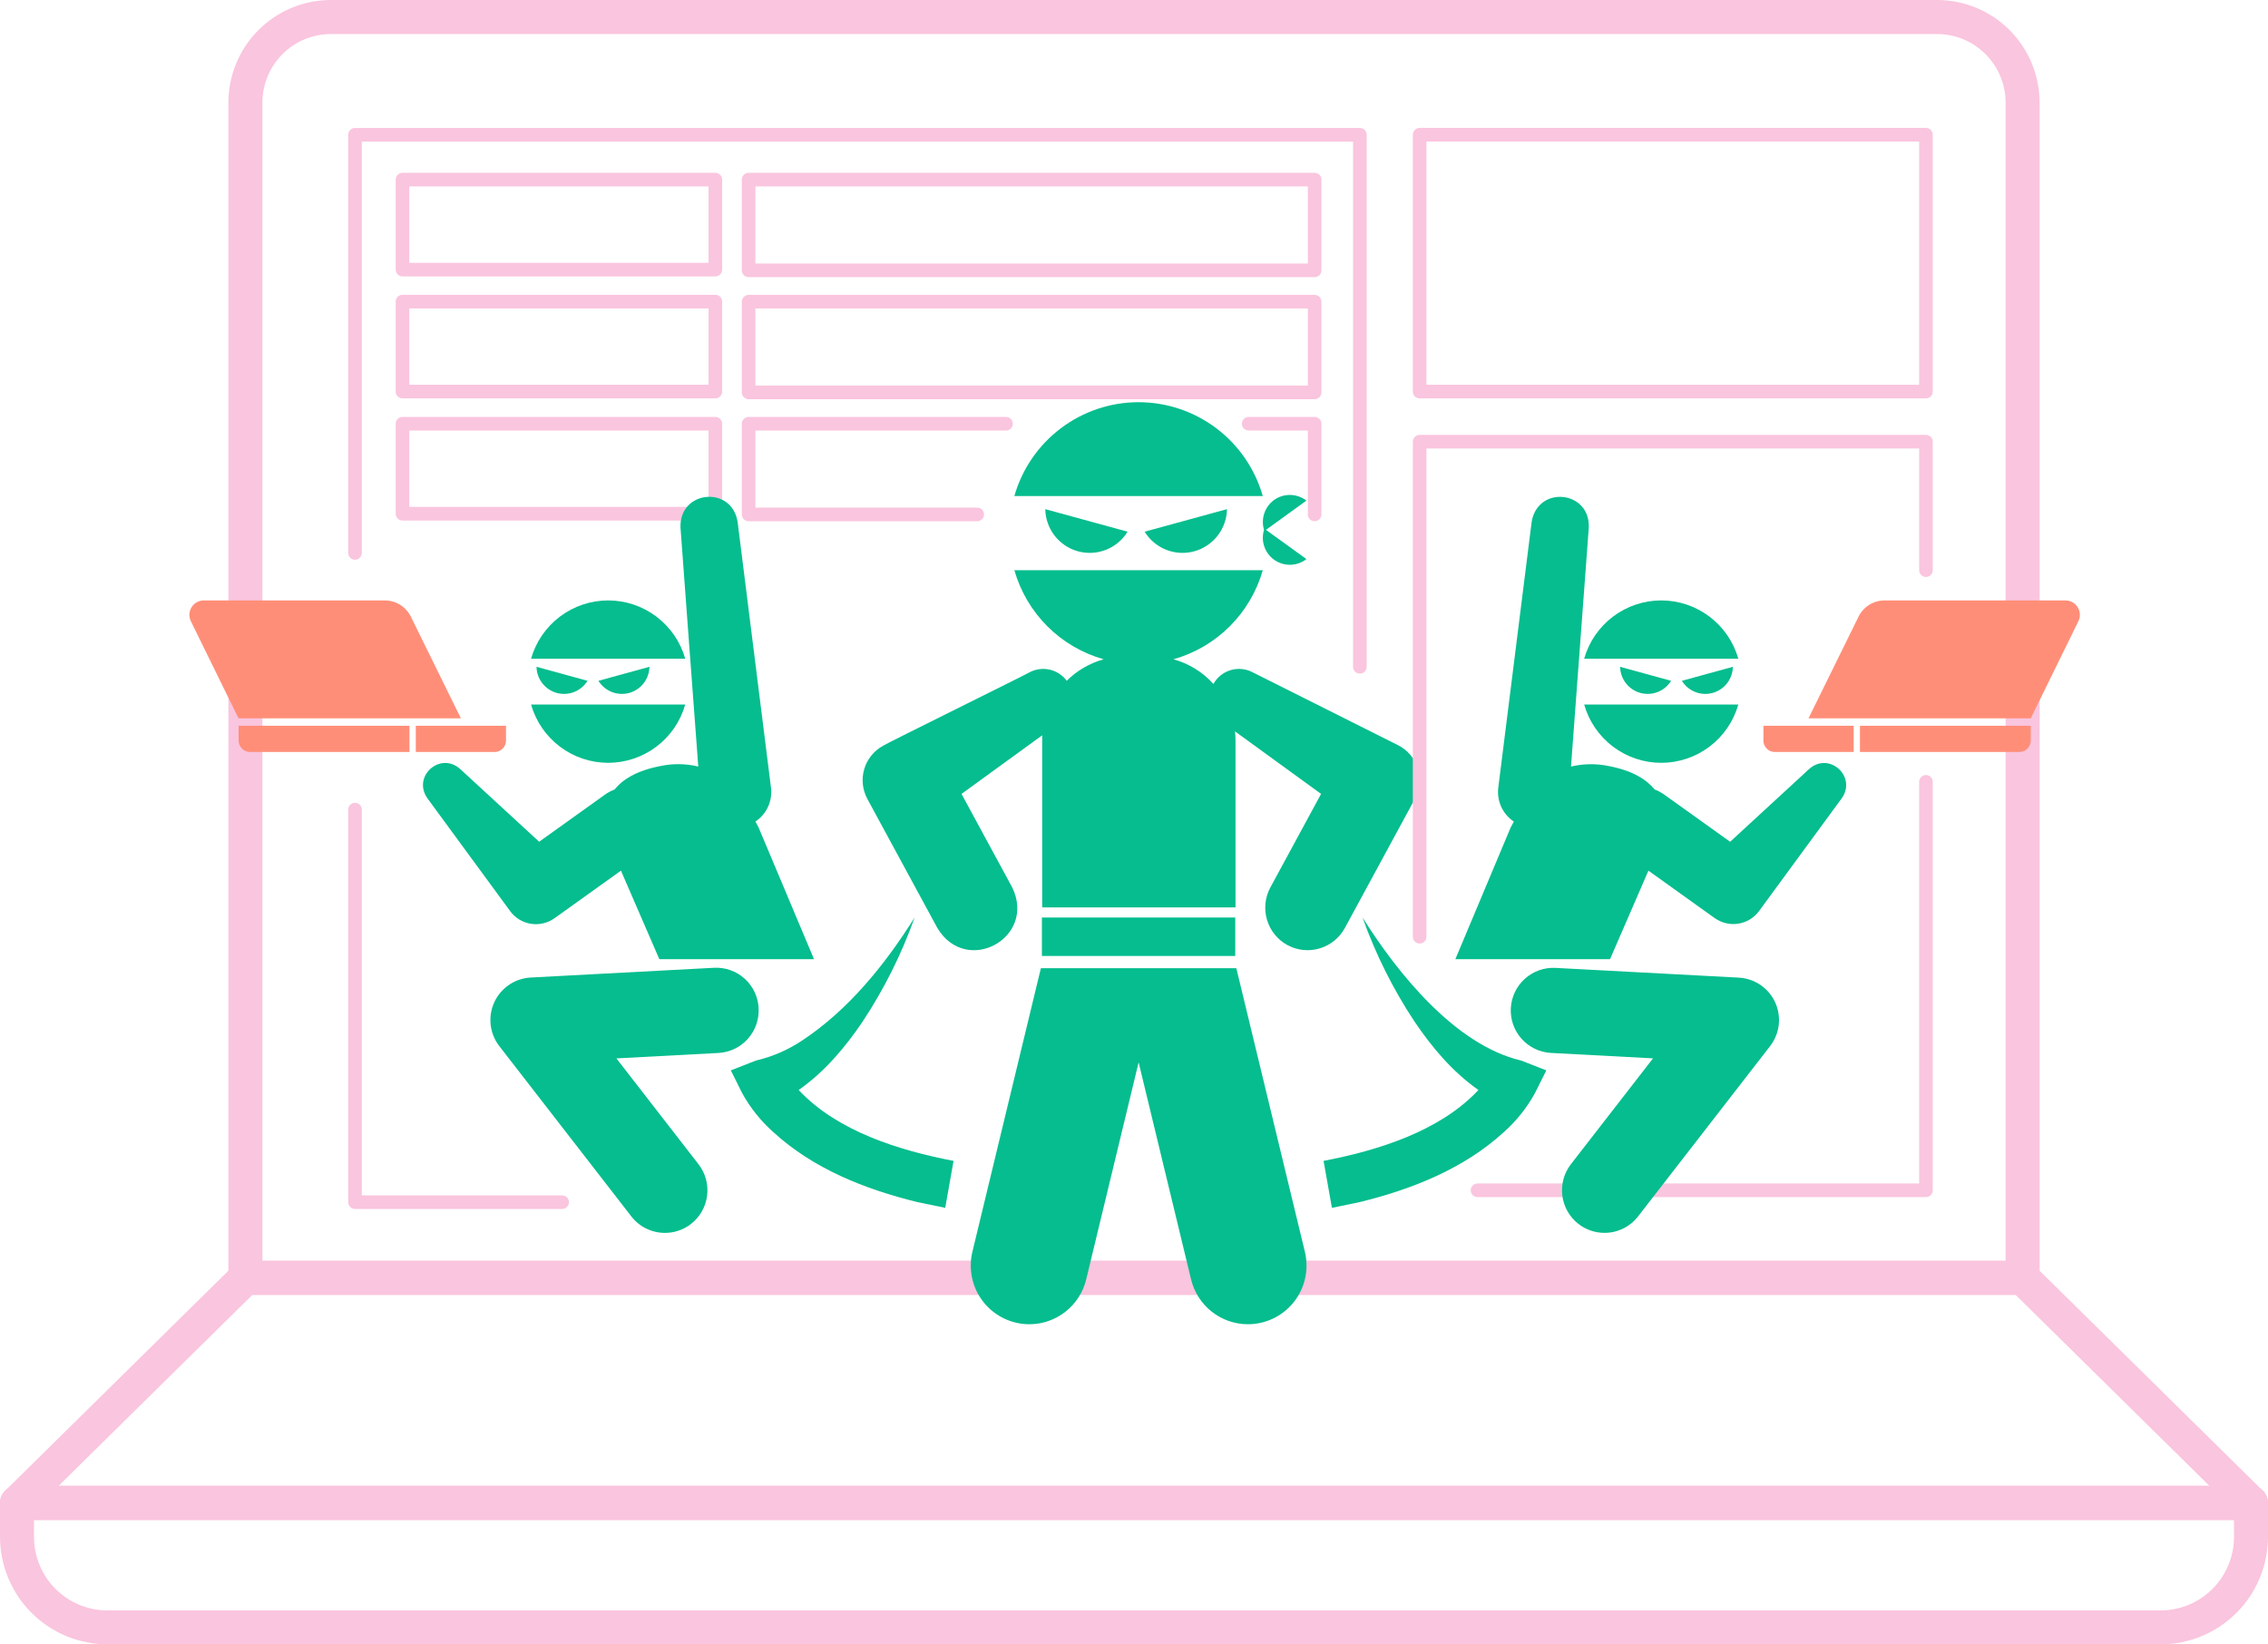 <svg width="469" height="340" viewBox="0 0 469 340" fill="none" xmlns="http://www.w3.org/2000/svg">
<g clip-path="url(#clip0_1898_4698)">
<path d="M116.248 249.984H73.413C73.04 249.984 72.682 249.836 72.418 249.571C72.154 249.307 72.006 248.949 72.006 248.576V167.405C72.006 167.031 72.154 166.673 72.418 166.409C72.682 166.145 73.04 165.996 73.413 165.996C73.786 165.996 74.143 166.145 74.407 166.409C74.671 166.673 74.819 167.031 74.819 167.405V247.167H116.248C116.621 247.167 116.979 247.315 117.242 247.58C117.506 247.844 117.654 248.202 117.654 248.576C117.654 248.949 117.506 249.307 117.242 249.571C116.979 249.836 116.621 249.984 116.248 249.984Z" fill="#FAC5DE"/>
<path d="M281.203 139.285C280.83 139.285 280.472 139.136 280.208 138.872C279.945 138.608 279.797 138.25 279.797 137.876V29.275H74.819V114.326C74.819 114.7 74.671 115.058 74.407 115.322C74.143 115.586 73.786 115.735 73.413 115.735C73.04 115.735 72.682 115.586 72.418 115.322C72.154 115.058 72.006 114.7 72.006 114.326V27.867C72.006 27.493 72.154 27.135 72.418 26.871C72.682 26.607 73.04 26.458 73.413 26.458H281.203C281.576 26.458 281.934 26.607 282.198 26.871C282.461 27.135 282.61 27.493 282.61 27.867V137.876C282.61 138.25 282.461 138.608 282.198 138.872C281.934 139.136 281.576 139.285 281.203 139.285Z" fill="#FAC5DE"/>
<path d="M278.116 191.856L292.251 165.799C292.314 165.672 292.666 165.095 292.701 164.954C293.178 164.002 293.462 162.965 293.538 161.903C293.614 160.841 293.481 159.774 293.145 158.764C292.809 157.753 292.278 156.819 291.582 156.014C290.885 155.21 290.037 154.55 289.086 154.074L258.924 138.954C257.64 138.309 256.169 138.144 254.774 138.485C253.378 138.827 252.15 139.655 251.308 140.82C251.166 141.011 251.037 141.211 250.921 141.418C248.708 138.965 245.841 137.196 242.658 136.32C247.052 135.084 251.057 132.742 254.291 129.517C257.525 126.292 259.88 122.292 261.132 117.897H209.759C211.011 122.291 213.365 126.291 216.598 129.516C219.831 132.741 223.834 135.083 228.227 136.32C225.342 137.119 222.712 138.65 220.59 140.763C219.741 139.618 218.517 138.809 217.132 138.478C215.746 138.147 214.289 138.315 213.016 138.954C212.734 139.2 182.895 153.912 182.614 154.2C181.68 154.708 180.855 155.396 180.186 156.223C179.517 157.051 179.017 158.002 178.715 159.023C178.414 160.044 178.316 161.114 178.427 162.173C178.539 163.232 178.857 164.258 179.365 165.194L179.688 165.799L193.824 191.856C199.801 201.906 214.436 193.927 209.295 183.454L198.831 164.158L215.512 152.045C215.512 152.405 215.512 152.75 215.512 153.123V187.631H255.492V153.123C255.489 152.49 255.454 151.858 255.387 151.228L273.186 164.158L262.722 183.454C262.166 184.471 261.815 185.588 261.691 186.741C261.567 187.893 261.671 189.059 261.998 190.171C262.325 191.284 262.867 192.32 263.595 193.222C264.322 194.124 265.221 194.873 266.238 195.427C268.286 196.526 270.687 196.768 272.914 196.099C275.14 195.43 277.011 193.904 278.116 191.856Z" fill="#05BD8E"/>
<path d="M222.924 113.995C224.842 114.52 226.877 114.409 228.726 113.677C230.575 112.946 232.137 111.634 233.178 109.939L216.152 105.277C216.188 107.268 216.868 109.194 218.088 110.765C219.309 112.337 221.006 113.47 222.924 113.995Z" fill="#05BD8E"/>
<path d="M246.955 113.995C248.873 113.47 250.57 112.337 251.791 110.765C253.012 109.194 253.691 107.268 253.727 105.277L236.701 109.939C237.742 111.634 239.305 112.946 241.153 113.677C243.002 114.409 245.037 114.52 246.955 113.995Z" fill="#05BD8E"/>
<path d="M263.453 115.721C264.432 116.431 265.615 116.803 266.824 116.782C268.033 116.76 269.202 116.346 270.155 115.601L261.793 109.559L270.155 103.509C269.198 102.772 268.03 102.362 266.824 102.341C265.617 102.319 264.435 102.687 263.453 103.389C262.513 104.077 261.81 105.04 261.44 106.145C261.07 107.25 261.051 108.442 261.385 109.559C261.045 110.673 261.061 111.867 261.432 112.972C261.802 114.077 262.509 115.038 263.453 115.721Z" fill="#05BD8E"/>
<path d="M235.442 83.164C229.637 83.166 223.991 85.062 219.357 88.564C214.723 92.065 211.354 96.983 209.759 102.572H261.132C259.537 96.982 256.167 92.063 251.532 88.561C246.897 85.06 241.249 83.165 235.442 83.164Z" fill="#05BD8E"/>
<path d="M255.436 189.715H215.456V197.666H255.436V189.715Z" fill="#05BD8E"/>
<path d="M165.159 225.378C170.525 221.624 174.731 216.617 178.373 211.251C182.816 204.534 186.429 197.303 189.133 189.715C183.022 199.455 175.42 208.864 165.82 215.181C162.929 217.103 159.719 218.493 156.34 219.286L151.129 221.322L153.471 226.026C155.142 229.059 157.318 231.784 159.906 234.082C168.247 241.716 178.894 245.9 189.689 248.555L195.462 249.745L197.185 240.04C186.018 237.892 173.155 233.942 165.159 225.378Z" fill="#05BD8E"/>
<path d="M281.759 189.715C284.46 197.304 288.073 204.536 292.518 211.251C296.161 216.617 300.36 221.624 305.725 225.378C297.737 233.942 284.86 237.892 273.699 240.04L275.429 249.745L281.203 248.555C291.963 245.9 302.638 241.716 310.986 234.082C313.573 231.785 315.748 229.06 317.414 226.026L319.763 221.322L314.551 219.286C300.943 216.11 288.981 201.216 281.759 189.715Z" fill="#05BD8E"/>
<path d="M156.875 208.434C156.816 207.278 156.529 206.146 156.032 205.102C155.534 204.058 154.836 203.122 153.977 202.349C153.118 201.575 152.115 200.98 151.025 200.595C149.935 200.211 148.781 200.046 147.627 200.11L109.736 202.124C108.132 202.21 106.583 202.734 105.255 203.639C103.927 204.544 102.872 205.795 102.204 207.258C101.538 208.72 101.285 210.337 101.47 211.933C101.656 213.53 102.275 215.045 103.259 216.314L130.559 251.526C131.381 252.587 132.434 253.446 133.638 254.035C134.843 254.625 136.166 254.93 137.507 254.928C139.459 254.929 141.355 254.277 142.894 253.076C144.735 251.643 145.932 249.537 146.222 247.22C146.512 244.904 145.872 242.567 144.441 240.723L127.465 218.843L148.562 217.723C149.718 217.661 150.85 217.371 151.893 216.87C152.936 216.37 153.871 215.668 154.643 214.805C155.415 213.942 156.009 212.935 156.392 211.842C156.775 210.749 156.939 209.591 156.875 208.434Z" fill="#05BD8E"/>
<path d="M130.081 143.285C131.274 142.963 132.331 142.261 133.092 141.286C133.853 140.31 134.277 139.114 134.3 137.876L123.752 140.771C124.396 141.816 125.36 142.624 126.5 143.077C127.641 143.53 128.896 143.603 130.081 143.285Z" fill="#05BD8E"/>
<path d="M115.165 143.285C116.35 143.603 117.605 143.53 118.745 143.077C119.885 142.624 120.849 141.816 121.494 140.771L110.945 137.876C110.968 139.114 111.392 140.31 112.153 141.286C112.914 142.261 113.971 142.963 115.165 143.285Z" fill="#05BD8E"/>
<path d="M125.763 124.15C122.159 124.151 118.653 125.328 115.777 127.502C112.9 129.676 110.809 132.729 109.82 136.2H141.699C140.711 132.73 138.621 129.677 135.746 127.503C132.871 125.328 129.366 124.152 125.763 124.15Z" fill="#05BD8E"/>
<path d="M125.763 157.729C129.366 157.729 132.871 156.552 135.747 154.378C138.623 152.204 140.712 149.15 141.699 145.679H109.82C110.808 149.15 112.899 152.204 115.776 154.379C118.652 156.553 122.159 157.729 125.763 157.729Z" fill="#05BD8E"/>
<path d="M345.572 140.771L335.023 137.876C335.046 139.114 335.47 140.31 336.231 141.286C336.992 142.261 338.049 142.963 339.243 143.285C340.427 143.603 341.683 143.53 342.823 143.077C343.963 142.624 344.927 141.816 345.572 140.771Z" fill="#05BD8E"/>
<path d="M354.123 143.285C355.317 142.963 356.374 142.261 357.135 141.286C357.896 140.31 358.32 139.114 358.343 137.876L347.794 140.771C348.438 141.816 349.402 142.626 350.542 143.079C351.683 143.532 352.939 143.604 354.123 143.285Z" fill="#05BD8E"/>
<path d="M359.468 136.2C358.479 132.729 356.388 129.676 353.512 127.502C350.635 125.328 347.129 124.151 343.525 124.15C339.922 124.152 336.418 125.328 333.542 127.503C330.667 129.677 328.577 132.73 327.59 136.2H359.468Z" fill="#05BD8E"/>
<path d="M343.525 157.729C347.13 157.729 350.636 156.553 353.513 154.379C356.39 152.204 358.48 149.15 359.468 145.679H327.59C328.576 149.15 330.666 152.204 333.541 154.378C336.417 156.552 339.922 157.729 343.525 157.729Z" fill="#05BD8E"/>
<path d="M374.138 158.989L357.773 174.053L343.891 164.116C343.351 163.761 342.773 163.465 342.168 163.236C340.473 161.179 337.597 159.348 332.773 158.419C330.165 157.854 327.463 157.883 324.868 158.503C325.944 144.102 328.511 109.383 328.546 109.087C328.842 101.404 317.997 100.305 316.732 107.904L309.833 162.834C309.659 164.192 309.868 165.57 310.436 166.815C311.004 168.059 311.908 169.12 313.046 169.877C312.821 170.299 312.603 170.715 312.385 171.116L300.951 198.335H332.935L340.881 180.025L354.053 189.462L354.609 189.849C356.021 190.852 357.769 191.261 359.479 190.987C361.188 190.713 362.722 189.779 363.751 188.384L380.861 165.053C384.026 160.546 378.245 155.362 374.138 158.989Z" fill="#05BD8E"/>
<path d="M418.253 267.745H50.747C49.814 267.745 48.92 267.374 48.26 266.714C47.601 266.053 47.231 265.158 47.231 264.224V21.212C47.236 15.588 49.469 10.196 53.441 6.219C57.412 2.242 62.796 0.006 68.412 0H400.587C406.204 0.006 411.588 2.242 415.559 6.219C419.53 10.196 421.764 15.588 421.769 21.212V264.224C421.769 265.158 421.399 266.053 420.74 266.714C420.08 267.374 419.186 267.745 418.253 267.745ZM54.263 260.703H414.737V21.212C414.733 17.455 413.241 13.853 410.589 11.197C407.936 8.54 404.339 7.046 400.587 7.042H68.412C64.661 7.046 61.064 8.54 58.411 11.197C55.759 13.853 54.267 17.455 54.263 21.212V260.703Z" fill="#FAC5DE"/>
<path d="M465.484 314.288H3.516C2.818 314.289 2.136 314.082 1.556 313.693C0.976 313.304 0.525 312.751 0.26 312.105C-0.005 311.458 -0.071 310.747 0.069 310.062C0.21 309.378 0.55 308.75 1.048 308.26L48.278 261.717C48.936 261.067 49.823 260.703 50.747 260.703H418.253C419.177 260.703 420.064 261.067 420.721 261.717L467.952 308.26C468.45 308.75 468.79 309.378 468.931 310.062C469.071 310.747 469.004 311.458 468.74 312.105C468.474 312.751 468.023 313.304 467.444 313.693C466.864 314.082 466.181 314.289 465.484 314.288ZM12.103 307.246H456.897L416.811 267.745H52.188L12.103 307.246Z" fill="#FAC5DE"/>
<path d="M446.805 339.993H22.195C16.311 339.988 10.67 337.645 6.509 333.48C2.348 329.314 0.007 323.666 -4.57764e-05 317.774V310.732C-4.57764e-05 309.798 0.371 308.902 1.03 308.242C1.689 307.582 2.584 307.211 3.516 307.211H465.484C466.416 307.211 467.311 307.582 467.97 308.242C468.629 308.902 469 309.798 469 310.732V317.774C468.993 323.666 466.652 329.314 462.491 333.48C458.33 337.645 452.689 339.988 446.805 339.993ZM7.032 314.288V317.81C7.038 321.834 8.638 325.692 11.48 328.537C14.322 331.382 18.176 332.982 22.195 332.986H446.805C450.824 332.982 454.678 331.382 457.52 328.537C460.362 325.692 461.962 321.834 461.967 317.81V314.288H7.032Z" fill="#FAC5DE"/>
<path d="M398.267 82.375H293.566C293.193 82.375 292.836 82.226 292.572 81.962C292.308 81.698 292.16 81.34 292.16 80.966V27.853C292.16 27.479 292.308 27.121 292.572 26.857C292.836 26.593 293.193 26.444 293.566 26.444H398.267C398.64 26.444 398.998 26.593 399.261 26.857C399.525 27.121 399.673 27.479 399.673 27.853V80.966C399.673 81.34 399.525 81.698 399.261 81.962C398.998 82.226 398.64 82.375 398.267 82.375ZM294.973 79.558H396.86V29.261H294.973V79.558Z" fill="#FAC5DE"/>
<path d="M398.267 247.526H305.536C305.163 247.526 304.805 247.378 304.541 247.114C304.277 246.85 304.129 246.491 304.129 246.118C304.129 245.744 304.277 245.386 304.541 245.122C304.805 244.858 305.163 244.709 305.536 244.709H396.86V161.665C396.86 161.292 397.008 160.934 397.272 160.669C397.536 160.405 397.894 160.257 398.267 160.257C398.64 160.257 398.998 160.405 399.261 160.669C399.525 160.934 399.673 161.292 399.673 161.665V246.118C399.673 246.491 399.525 246.85 399.261 247.114C398.998 247.378 398.64 247.526 398.267 247.526Z" fill="#FAC5DE"/>
<path d="M293.566 195.096C293.193 195.096 292.836 194.947 292.572 194.683C292.308 194.419 292.16 194.061 292.16 193.687V91.333C292.16 90.959 292.308 90.601 292.572 90.337C292.836 90.073 293.193 89.924 293.566 89.924H398.267C398.64 89.924 398.998 90.073 399.261 90.337C399.525 90.601 399.673 90.959 399.673 91.333V117.89C399.673 118.263 399.525 118.622 399.261 118.886C398.998 119.15 398.64 119.298 398.267 119.298C397.894 119.298 397.536 119.15 397.272 118.886C397.008 118.622 396.86 118.263 396.86 117.89V92.741H294.973V193.687C294.973 194.061 294.825 194.419 294.561 194.683C294.297 194.947 293.939 195.096 293.566 195.096Z" fill="#FAC5DE"/>
<path d="M147.929 57.156H83.23C82.857 57.156 82.499 57.008 82.236 56.744C81.972 56.48 81.824 56.121 81.824 55.748V37.142C81.824 36.768 81.972 36.41 82.236 36.146C82.499 35.882 82.857 35.733 83.23 35.733H147.929C148.302 35.733 148.66 35.882 148.924 36.146C149.188 36.41 149.336 36.768 149.336 37.142V55.748C149.336 56.121 149.188 56.48 148.924 56.744C148.66 57.008 148.302 57.156 147.929 57.156ZM84.637 54.339H146.523V38.55H84.637V54.339Z" fill="#FAC5DE"/>
<path d="M271.857 57.304H154.807C154.434 57.304 154.076 57.156 153.813 56.892C153.549 56.627 153.401 56.269 153.401 55.895V37.142C153.401 36.768 153.549 36.41 153.813 36.146C154.076 35.882 154.434 35.733 154.807 35.733H271.857C272.23 35.733 272.588 35.882 272.851 36.146C273.115 36.41 273.263 36.768 273.263 37.142V55.895C273.263 56.269 273.115 56.627 272.851 56.892C272.588 57.156 272.23 57.304 271.857 57.304ZM156.214 54.487H270.45V38.55H156.214V54.487Z" fill="#FAC5DE"/>
<path d="M147.929 82.375H83.23C82.857 82.375 82.499 82.227 82.236 81.962C81.972 81.698 81.824 81.34 81.824 80.966V62.367C81.824 61.994 81.972 61.636 82.236 61.371C82.499 61.107 82.857 60.959 83.23 60.959H147.929C148.302 60.959 148.66 61.107 148.924 61.371C149.188 61.636 149.336 61.994 149.336 62.367V80.966C149.336 81.34 149.188 81.698 148.924 81.962C148.66 82.227 148.302 82.375 147.929 82.375ZM84.637 79.558H146.523V63.776H84.637V79.558Z" fill="#FAC5DE"/>
<path d="M147.929 107.629H83.23C82.857 107.629 82.499 107.481 82.236 107.217C81.972 106.952 81.824 106.594 81.824 106.221V87.615C81.824 87.241 81.972 86.883 82.236 86.619C82.499 86.355 82.857 86.206 83.23 86.206H147.929C148.302 86.206 148.66 86.355 148.924 86.619C149.188 86.883 149.336 87.241 149.336 87.615V106.221C149.336 106.594 149.188 106.952 148.924 107.217C148.66 107.481 148.302 107.629 147.929 107.629ZM84.637 104.812H146.523V89.023H84.637V104.812Z" fill="#FAC5DE"/>
<path d="M271.857 82.544H154.807C154.434 82.544 154.076 82.396 153.813 82.132C153.549 81.867 153.401 81.509 153.401 81.135V62.382C153.401 62.008 153.549 61.65 153.813 61.386C154.076 61.122 154.434 60.973 154.807 60.973H271.857C272.23 60.973 272.588 61.122 272.851 61.386C273.115 61.65 273.263 62.008 273.263 62.382V81.135C273.263 81.509 273.115 81.867 272.851 82.132C272.588 82.396 272.23 82.544 271.857 82.544ZM156.214 79.727H270.45V63.79H156.214V79.727Z" fill="#FAC5DE"/>
<path d="M202.08 107.777H154.807C154.434 107.777 154.076 107.629 153.813 107.364C153.549 107.1 153.401 106.742 153.401 106.368V87.615C153.401 87.241 153.549 86.883 153.813 86.619C154.076 86.355 154.434 86.206 154.807 86.206H208.037C208.41 86.206 208.767 86.355 209.031 86.619C209.295 86.883 209.443 87.241 209.443 87.615C209.443 87.988 209.295 88.346 209.031 88.611C208.767 88.875 208.41 89.023 208.037 89.023H156.214V104.96H202.08C202.453 104.96 202.811 105.108 203.074 105.373C203.338 105.637 203.487 105.995 203.487 106.368C203.487 106.742 203.338 107.1 203.074 107.364C202.811 107.629 202.453 107.777 202.08 107.777Z" fill="#FAC5DE"/>
<path d="M271.857 107.777C271.484 107.777 271.126 107.629 270.862 107.364C270.598 107.1 270.45 106.742 270.45 106.368V89.023H258.214C257.841 89.023 257.483 88.875 257.219 88.611C256.955 88.346 256.807 87.988 256.807 87.615C256.807 87.241 256.955 86.883 257.219 86.619C257.483 86.355 257.841 86.206 258.214 86.206H271.857C272.23 86.206 272.588 86.355 272.851 86.619C273.115 86.883 273.263 87.241 273.263 87.615V106.368C273.263 106.742 273.115 107.1 272.851 107.364C272.588 107.629 272.23 107.777 271.857 107.777Z" fill="#FAC5DE"/>
<path d="M359.56 202.145L321.661 200.131C319.335 200.012 317.056 200.821 315.324 202.381C313.592 203.942 312.548 206.126 312.42 208.455C312.359 209.61 312.525 210.765 312.909 211.856C313.294 212.946 313.889 213.95 314.661 214.81C315.433 215.67 316.366 216.369 317.408 216.868C318.45 217.366 319.58 217.655 320.733 217.716L341.831 218.836L324.854 240.716C323.424 242.56 322.783 244.897 323.073 247.213C323.363 249.53 324.56 251.636 326.401 253.069C327.941 254.27 329.837 254.922 331.788 254.921C333.129 254.923 334.452 254.618 335.657 254.028C336.861 253.439 337.915 252.58 338.736 251.519L366.037 216.307C367.021 215.038 367.639 213.522 367.824 211.926C368.008 210.329 367.753 208.712 367.084 207.251C366.414 205.794 365.358 204.548 364.032 203.648C362.706 202.749 361.159 202.229 359.56 202.145Z" fill="#05BD8E"/>
<path d="M364.651 153.123C364.651 153.75 364.9 154.352 365.343 154.796C365.786 155.24 366.387 155.489 367.014 155.489H383.323V150.066H364.665L364.651 153.123Z" fill="#FF8E78"/>
<path d="M384.617 155.489H417.578C417.889 155.49 418.196 155.429 418.483 155.311C418.77 155.192 419.031 155.018 419.251 154.798C419.471 154.578 419.645 154.317 419.763 154.029C419.881 153.742 419.942 153.434 419.941 153.123V150.066H384.617V155.489Z" fill="#FF8E78"/>
<path d="M427.142 124.15H389.708C388.588 124.151 387.491 124.465 386.54 125.057C385.589 125.65 384.823 126.497 384.328 127.503L373.983 148.524H419.941L429.787 128.46C430.01 128.007 430.116 127.505 430.093 127C430.069 126.495 429.919 126.004 429.655 125.573C429.39 125.142 429.021 124.786 428.582 124.537C428.142 124.288 427.647 124.155 427.142 124.15Z" fill="#FF8E78"/>
<path d="M104.637 153.123V150.066H85.98V155.489H102.274C102.585 155.489 102.892 155.428 103.178 155.309C103.465 155.19 103.726 155.016 103.945 154.796C104.164 154.576 104.339 154.315 104.457 154.028C104.576 153.741 104.637 153.434 104.637 153.123Z" fill="#FF8E78"/>
<path d="M49.347 153.123C49.346 153.434 49.407 153.742 49.525 154.029C49.644 154.317 49.818 154.578 50.037 154.798C50.257 155.018 50.518 155.192 50.805 155.311C51.092 155.429 51.4 155.49 51.71 155.489H84.672V150.066H49.347V153.123Z" fill="#FF8E78"/>
<path d="M95.305 148.524L84.96 127.503C84.465 126.497 83.699 125.65 82.748 125.057C81.797 124.465 80.7 124.151 79.58 124.15H42.146C41.639 124.15 41.14 124.28 40.697 124.527C40.254 124.774 39.881 125.13 39.613 125.561C39.346 125.993 39.192 126.485 39.168 126.993C39.144 127.5 39.249 128.005 39.474 128.46L49.319 148.524H95.305Z" fill="#FF8E78"/>
<path d="M114.68 189.849L115.228 189.462L128.407 180.025L136.347 198.335H168.331L156.875 171.109L156.221 169.87C157.358 169.112 158.261 168.051 158.828 166.807C159.395 165.562 159.602 164.184 159.428 162.827L152.529 107.897C151.284 100.298 140.426 101.396 140.721 109.08C140.721 109.376 143.323 144.095 144.399 158.496C141.804 157.876 139.102 157.847 136.495 158.412C131.663 159.341 128.759 161.172 127.099 163.229C126.494 163.458 125.917 163.754 125.376 164.109L111.494 174.046L95.129 158.982C91.022 155.355 85.213 160.517 88.371 165.046L105.481 188.377C106.51 189.789 108.054 190.735 109.777 191.011C111.501 191.287 113.263 190.869 114.68 189.849Z" fill="#05BD8E"/>
<path d="M255.661 200.194H215.245L201.081 258.836C200.328 261.962 200.844 265.26 202.518 268.004C204.191 270.748 206.885 272.714 210.006 273.47C210.94 273.699 211.899 273.815 212.861 273.816C215.576 273.812 218.212 272.896 220.344 271.212C222.477 269.529 223.982 267.177 224.619 264.534L235.456 219.659L246.3 264.534C246.936 267.178 248.442 269.53 250.574 271.214C252.707 272.897 255.343 273.814 258.059 273.816C259.021 273.815 259.979 273.699 260.914 273.47C264.035 272.714 266.729 270.748 268.402 268.004C270.076 265.26 270.592 261.962 269.838 258.836L255.661 200.194Z" fill="#05BD8E"/>
</g>
<defs>
<clipPath id="clip0_1898_4698">
<rect width="469" height="340" fill="white"/>
</clipPath>
</defs>
</svg>
